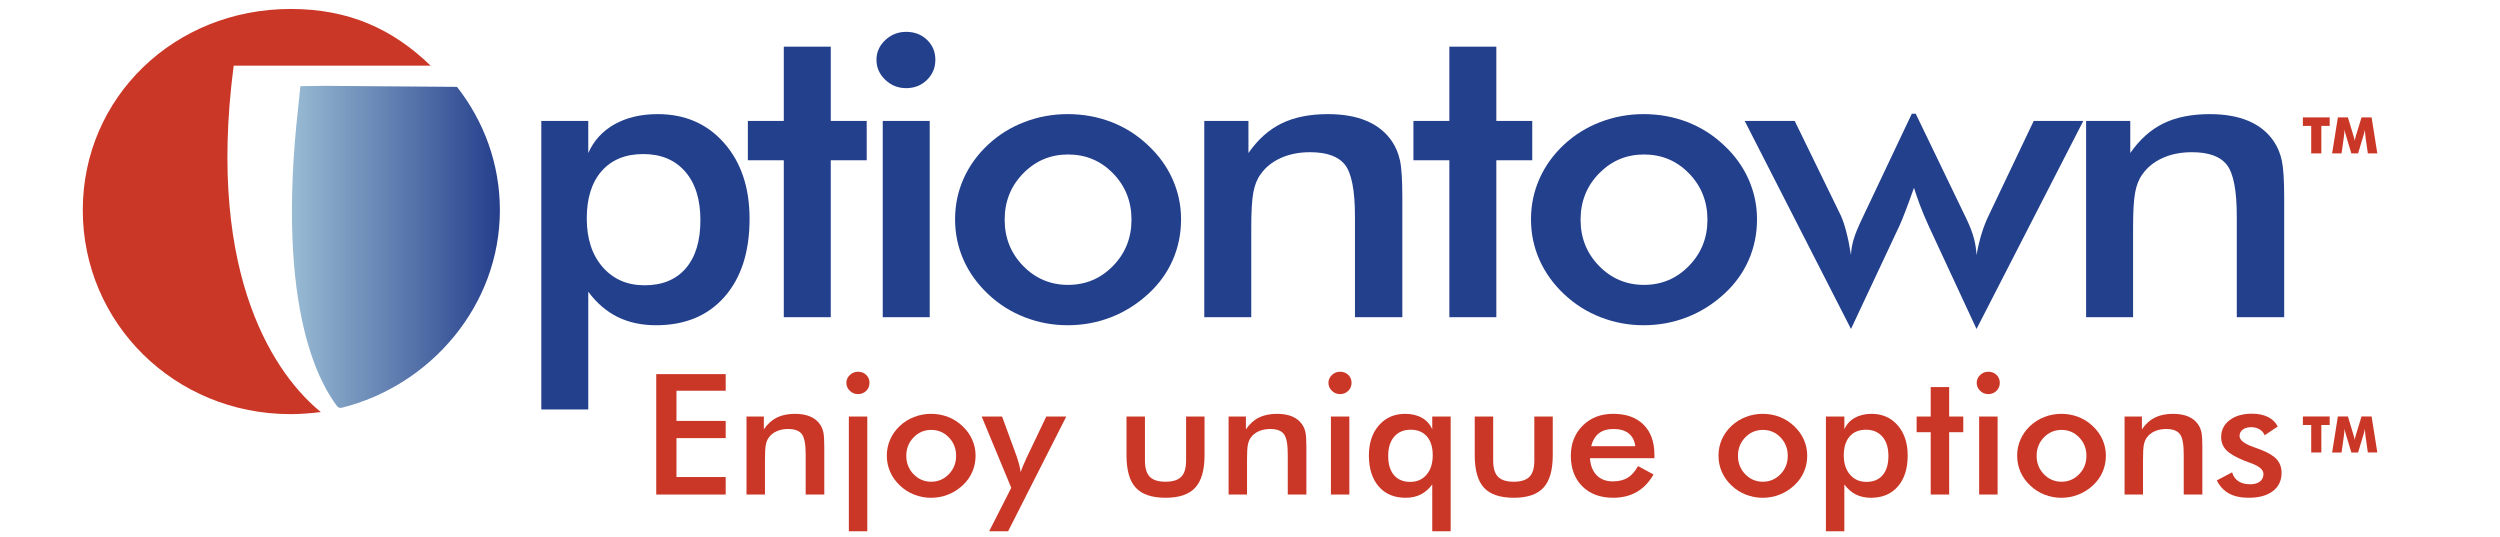 <?xml version="1.0" encoding="utf-8"?>
<!-- Generator: Adobe Illustrator 16.0.0, SVG Export Plug-In . SVG Version: 6.00 Build 0)  -->
<!DOCTYPE svg PUBLIC "-//W3C//DTD SVG 1.1//EN" "http://www.w3.org/Graphics/SVG/1.1/DTD/svg11.dtd">
<svg version="1.1" id="Layer_1" xmlns="http://www.w3.org/2000/svg" xmlns:xlink="http://www.w3.org/1999/xlink" x="0px" y="0px"
	 width="298.582px" height="64.104px" viewBox="0 0 298.582 64.104" enable-background="new 0 0 298.582 64.104"
	 xml:space="preserve">
<g>
	<g>
		<path fill-rule="evenodd" clip-rule="evenodd" fill="#CB3727" d="M27.909,7.845l0.319-0.002h23.206
			C46.884,3.448,41.658,1.07,34.714,1.07C20.81,1.07,9.887,11.639,9.887,25.091c0,13.46,10.923,24.371,24.827,24.371
			c1.139,0,2.507-0.109,3.605-0.249C33.185,45.047,24.571,33.405,27.909,7.845z"/>
		<linearGradient id="SVGID_1_" gradientUnits="userSpaceOnUse" x1="34.864" y1="29.484" x2="59.702" y2="29.484">
			<stop  offset="0" style="stop-color:#99BBD3"/>
			<stop  offset="1" style="stop-color:#253F8C"/>
		</linearGradient>
		<path fill-rule="evenodd" clip-rule="evenodd" fill="url(#SVGID_1_)" d="M54.58,10.374L38.71,10.253l-2.836,0.04l-0.226,2.228
			c-2.882,25.118,2.997,33.792,4.565,35.929c0.061,0.077,0.2,0.305,0.563,0.257c10.659-2.634,18.926-12.239,18.926-23.604
			C59.702,19.563,57.788,14.464,54.58,10.374z"/>
	</g>
	<g>
		<path fill="#CB3727" d="M78.377,59.066V44.682h8.295v1.984h-5.879v3.606h5.879v2.053h-5.879v4.648h5.879v2.092H78.377z"/>
		<path fill="#CB3727" d="M89.157,59.066V49.75h2.072v1.525c0.439-0.643,0.958-1.111,1.553-1.405
			c0.595-0.295,1.32-0.444,2.173-0.444c0.717,0,1.329,0.111,1.833,0.33c0.504,0.219,0.899,0.545,1.183,0.978
			c0.169,0.257,0.29,0.555,0.365,0.895c0.074,0.341,0.112,0.936,0.112,1.789v5.648h-2.224v-4.785c0-1.224-0.154-2.038-0.462-2.44
			c-0.308-0.403-0.854-0.604-1.64-0.604c-0.515,0-0.973,0.092-1.375,0.275c-0.403,0.183-0.719,0.441-0.949,0.775
			c-0.162,0.224-0.276,0.509-0.34,0.86c-0.064,0.35-0.096,0.909-0.096,1.676v4.243H89.157z"/>
		<path fill="#CB3727" d="M101.085,45.723c0-0.359,0.137-0.671,0.411-0.933c0.274-0.262,0.601-0.393,0.98-0.393
			c0.392,0,0.719,0.127,0.98,0.378c0.26,0.252,0.39,0.568,0.39,0.947c0,0.38-0.131,0.699-0.396,0.959
			c-0.264,0.258-0.588,0.388-0.975,0.388c-0.379,0-0.706-0.132-0.98-0.398C101.222,46.406,101.085,46.091,101.085,45.723z
			 M101.38,63.448V49.75h2.204v13.697H101.38z"/>
		<path fill="#CB3727" d="M105.916,54.418c0-0.682,0.133-1.324,0.401-1.931c0.267-0.604,0.651-1.145,1.152-1.616
			c0.495-0.465,1.063-0.821,1.706-1.07c0.643-0.249,1.316-0.375,2.021-0.375c0.724,0,1.406,0.126,2.045,0.375
			c0.64,0.249,1.213,0.616,1.722,1.101c0.508,0.478,0.893,1.019,1.157,1.622c0.265,0.601,0.396,1.233,0.396,1.895
			c0,0.688-0.13,1.334-0.391,1.936c-0.261,0.604-0.641,1.137-1.143,1.603c-0.528,0.49-1.113,0.862-1.756,1.114
			c-0.644,0.253-1.32,0.38-2.031,0.38c-0.698,0-1.368-0.127-2.011-0.38c-0.642-0.252-1.214-0.616-1.715-1.096
			c-0.508-0.484-0.894-1.028-1.158-1.631S105.916,55.1,105.916,54.418z M114.191,54.439c0-0.865-0.288-1.598-0.863-2.196
			c-0.575-0.6-1.279-0.899-2.111-0.899c-0.826,0-1.529,0.3-2.107,0.899c-0.579,0.599-0.868,1.331-0.868,2.196
			c0,0.864,0.29,1.597,0.868,2.195c0.579,0.6,1.281,0.9,2.107,0.9c0.825,0,1.527-0.301,2.106-0.9
			C113.901,56.035,114.191,55.303,114.191,54.439z"/>
		<path fill="#CB3727" d="M120.402,63.448h-2.263l2.639-5.188l-3.533-8.51h2.437l1.767,4.826c0.101,0.296,0.19,0.594,0.269,0.898
			s0.141,0.615,0.188,0.928c0.088-0.327,0.298-0.848,0.63-1.561l0.05-0.118l2.376-4.974h2.386L120.402,63.448z"/>
		<path fill="#CB3727" d="M136.744,49.75v5.248c0,0.904,0.194,1.553,0.58,1.944c0.385,0.394,1.011,0.592,1.877,0.592
			c0.866,0,1.495-0.198,1.879-0.592c0.385-0.392,0.578-1.04,0.578-1.944V49.75h2.204v4.609c0,1.782-0.369,3.075-1.107,3.881
			c-0.738,0.806-1.916,1.21-3.533,1.21c-1.646,0-2.837-0.4-3.574-1.2c-0.738-0.799-1.107-2.097-1.107-3.891V49.75H136.744z"/>
		<path fill="#CB3727" d="M146.734,59.066V49.75h2.069v1.525c0.441-0.643,0.959-1.111,1.555-1.405
			c0.596-0.295,1.32-0.444,2.173-0.444c0.717,0,1.327,0.111,1.832,0.33c0.503,0.219,0.9,0.545,1.184,0.978
			c0.169,0.257,0.293,0.555,0.367,0.895c0.071,0.341,0.109,0.936,0.109,1.789v5.648h-2.222v-4.785c0-1.224-0.154-2.038-0.464-2.44
			c-0.307-0.403-0.854-0.604-1.64-0.604c-0.514,0-0.973,0.092-1.375,0.275c-0.403,0.183-0.72,0.441-0.95,0.775
			c-0.163,0.224-0.276,0.509-0.34,0.86c-0.065,0.35-0.097,0.909-0.097,1.676v4.243H146.734z"/>
		<path fill="#CB3727" d="M158.659,45.723c0-0.359,0.14-0.671,0.411-0.933c0.275-0.262,0.601-0.393,0.981-0.393
			c0.393,0,0.718,0.127,0.979,0.378c0.26,0.252,0.391,0.568,0.391,0.947c0,0.38-0.134,0.699-0.395,0.959
			c-0.266,0.258-0.591,0.388-0.976,0.388c-0.381,0-0.706-0.132-0.981-0.398C158.799,46.406,158.659,46.091,158.659,45.723z
			 M158.955,59.066V49.75h2.202v9.315H158.955z"/>
		<path fill="#CB3727" d="M173.257,63.448h-2.2v-5.589c-0.395,0.536-0.852,0.936-1.376,1.198c-0.524,0.262-1.125,0.394-1.804,0.394
			c-1.36,0-2.432-0.451-3.213-1.352c-0.78-0.902-1.173-2.135-1.173-3.699c0-1.487,0.398-2.688,1.196-3.601
			c0.8-0.915,1.843-1.373,3.13-1.373c0.784,0,1.456,0.16,2.015,0.478c0.557,0.318,0.966,0.775,1.225,1.372V49.75h2.2V63.448z
			 M171.115,54.379c0-0.962-0.231-1.713-0.693-2.25c-0.463-0.536-1.111-0.806-1.943-0.806s-1.488,0.277-1.967,0.831
			c-0.479,0.553-0.716,1.321-0.716,2.304c0,0.989,0.233,1.752,0.692,2.289c0.46,0.537,1.108,0.806,1.948,0.806
			c0.806,0,1.454-0.287,1.945-0.864C170.871,56.112,171.115,55.342,171.115,54.379z"/>
		<path fill="#CB3727" d="M178.334,49.75v5.248c0,0.904,0.193,1.553,0.578,1.944c0.385,0.394,1.014,0.592,1.877,0.592
			c0.868,0,1.492-0.198,1.881-0.592c0.386-0.392,0.579-1.04,0.579-1.944V49.75h2.202v4.609c0,1.782-0.367,3.075-1.107,3.881
			c-0.738,0.806-1.917,1.21-3.534,1.21c-1.642,0-2.835-0.4-3.573-1.2c-0.738-0.799-1.106-2.097-1.106-3.891V49.75H178.334z"/>
		<path fill="#CB3727" d="M197.593,54.724h-7.699c0.056,0.87,0.323,1.55,0.804,2.038c0.48,0.489,1.119,0.731,1.919,0.731
			c0.71,0,1.303-0.144,1.777-0.431c0.475-0.289,0.886-0.755,1.238-1.396l1.857,1c-0.54,0.938-1.211,1.636-2.011,2.094
			c-0.798,0.459-1.735,0.689-2.811,0.689c-1.544,0-2.774-0.456-3.687-1.367c-0.913-0.91-1.37-2.125-1.37-3.645
			c0-1.461,0.471-2.66,1.416-3.601c0.943-0.94,2.158-1.412,3.641-1.412c1.548,0,2.757,0.431,3.622,1.289
			c0.868,0.857,1.303,2.06,1.303,3.606V54.724z M195.307,53.288c-0.087-0.667-0.351-1.176-0.791-1.527
			c-0.441-0.35-1.044-0.525-1.81-0.525c-0.723,0-1.305,0.171-1.743,0.51c-0.441,0.342-0.748,0.855-0.924,1.543H195.307z"/>
		<path fill="#CB3727" d="M205.245,54.418c0-0.682,0.132-1.324,0.396-1.931c0.271-0.604,0.652-1.145,1.153-1.616
			c0.494-0.465,1.063-0.821,1.707-1.07c0.643-0.249,1.317-0.375,2.021-0.375c0.722,0,1.406,0.126,2.044,0.375
			c0.641,0.249,1.215,0.616,1.722,1.101c0.509,0.478,0.894,1.019,1.157,1.622c0.265,0.601,0.396,1.233,0.396,1.895
			c0,0.688-0.13,1.334-0.391,1.936c-0.262,0.604-0.641,1.137-1.144,1.603c-0.526,0.49-1.112,0.862-1.757,1.114
			c-0.641,0.253-1.318,0.38-2.028,0.38c-0.698,0-1.369-0.127-2.013-0.38c-0.641-0.252-1.213-0.616-1.716-1.096
			c-0.507-0.484-0.894-1.028-1.155-1.631C205.375,55.741,205.245,55.1,205.245,54.418z M213.518,54.439
			c0-0.865-0.288-1.598-0.862-2.196c-0.574-0.6-1.28-0.899-2.112-0.899c-0.826,0-1.53,0.3-2.108,0.899
			c-0.578,0.599-0.866,1.331-0.866,2.196c0,0.864,0.288,1.597,0.866,2.195c0.578,0.6,1.282,0.9,2.108,0.9s1.528-0.301,2.108-0.9
			C213.23,56.035,213.518,55.303,213.518,54.439z"/>
		<path fill="#CB3727" d="M218.075,63.448V49.75h2.202v1.525c0.258-0.591,0.668-1.046,1.234-1.366
			c0.564-0.321,1.239-0.483,2.025-0.483c1.278,0,2.315,0.458,3.111,1.373c0.796,0.913,1.193,2.113,1.193,3.601
			c0,1.564-0.392,2.797-1.173,3.699c-0.78,0.9-1.854,1.352-3.212,1.352c-0.678,0-1.28-0.132-1.806-0.394
			c-0.522-0.263-0.981-0.662-1.374-1.198v5.589H218.075z M220.208,54.379c0,0.963,0.247,1.732,0.745,2.31
			c0.497,0.577,1.153,0.864,1.963,0.864c0.834,0,1.479-0.269,1.936-0.806s0.686-1.3,0.686-2.289c0-0.982-0.239-1.751-0.716-2.304
			c-0.477-0.554-1.133-0.831-1.965-0.831c-0.834,0-1.484,0.27-1.951,0.806C220.442,52.666,220.208,53.417,220.208,54.379z"/>
		<path fill="#CB3727" d="M230.59,59.066v-7.447h-1.684V49.75h1.684v-3.525h2.205v3.525h1.686v1.868h-1.686v7.447H230.59z"/>
		<path fill="#CB3727" d="M236.082,45.723c0-0.359,0.138-0.671,0.411-0.933c0.274-0.262,0.6-0.393,0.979-0.393
			c0.393,0,0.72,0.127,0.98,0.378c0.26,0.252,0.39,0.568,0.39,0.947c0,0.38-0.132,0.699-0.396,0.959
			c-0.265,0.258-0.588,0.388-0.975,0.388c-0.38,0-0.705-0.132-0.979-0.398C236.22,46.406,236.082,46.091,236.082,45.723z
			 M236.375,59.066V49.75h2.206v9.315H236.375z"/>
		<path fill="#CB3727" d="M240.913,54.418c0-0.682,0.134-1.324,0.401-1.931c0.267-0.604,0.65-1.145,1.15-1.616
			c0.495-0.465,1.065-0.821,1.706-1.07c0.644-0.249,1.316-0.375,2.022-0.375c0.722,0,1.404,0.126,2.045,0.375
			c0.64,0.249,1.215,0.616,1.719,1.101c0.509,0.478,0.894,1.019,1.159,1.622c0.266,0.601,0.397,1.233,0.397,1.895
			c0,0.688-0.132,1.334-0.392,1.936c-0.261,0.604-0.643,1.137-1.143,1.603c-0.526,0.49-1.115,0.862-1.758,1.114
			c-0.642,0.253-1.32,0.38-2.028,0.38c-0.698,0-1.368-0.127-2.013-0.38c-0.643-0.252-1.213-0.616-1.716-1.096
			c-0.507-0.484-0.894-1.028-1.157-1.631C241.045,55.741,240.913,55.1,240.913,54.418z M249.188,54.439
			c0-0.865-0.289-1.598-0.864-2.196c-0.576-0.6-1.278-0.899-2.11-0.899c-0.825,0-1.529,0.3-2.108,0.899
			c-0.578,0.599-0.865,1.331-0.865,2.196c0,0.864,0.287,1.597,0.865,2.195c0.579,0.6,1.283,0.9,2.108,0.9
			c0.826,0,1.528-0.301,2.106-0.9C248.899,56.035,249.188,55.303,249.188,54.439z"/>
		<path fill="#CB3727" d="M253.743,59.066V49.75h2.073v1.525c0.437-0.643,0.957-1.111,1.554-1.405
			c0.594-0.295,1.318-0.444,2.17-0.444c0.718,0,1.328,0.111,1.833,0.33s0.899,0.545,1.184,0.978
			c0.169,0.257,0.291,0.555,0.366,0.895c0.074,0.341,0.11,0.936,0.11,1.789v5.648h-2.223v-4.785c0-1.224-0.153-2.038-0.463-2.44
			c-0.307-0.403-0.855-0.604-1.64-0.604c-0.513,0-0.971,0.092-1.376,0.275c-0.401,0.183-0.718,0.441-0.949,0.775
			c-0.162,0.224-0.275,0.509-0.34,0.86c-0.063,0.35-0.096,0.909-0.096,1.676v4.243H253.743z"/>
		<path fill="#CB3727" d="M264.759,57.375l1.825-0.962c0.14,0.466,0.387,0.818,0.754,1.061c0.362,0.243,0.836,0.363,1.41,0.363
			c0.492,0,0.882-0.108,1.163-0.328c0.281-0.221,0.421-0.52,0.421-0.898c0-0.505-0.499-0.938-1.502-1.299
			c-0.338-0.116-0.599-0.214-0.782-0.294c-1.027-0.412-1.747-0.832-2.158-1.258c-0.407-0.426-0.612-0.943-0.612-1.551
			c0-0.832,0.335-1.508,1.007-2.025c0.677-0.516,1.566-0.776,2.679-0.776c0.744,0,1.381,0.133,1.913,0.397
			c0.531,0.267,0.918,0.644,1.161,1.137l-1.563,1.04c-0.114-0.293-0.315-0.527-0.603-0.702c-0.289-0.174-0.62-0.26-1.002-0.26
			c-0.418,0-0.756,0.096-1.009,0.289c-0.256,0.193-0.383,0.45-0.383,0.771c0,0.483,0.57,0.928,1.707,1.326
			c0.357,0.126,0.637,0.226,0.832,0.305c0.888,0.342,1.52,0.725,1.905,1.155c0.381,0.429,0.574,0.963,0.574,1.605
			c0,0.931-0.35,1.659-1.045,2.187c-0.698,0.527-1.66,0.792-2.885,0.792c-0.943,0-1.724-0.171-2.346-0.512
			C265.596,58.597,265.11,58.076,264.759,57.375z"/>
	</g>
</g>
<g>
	<g>
		<path fill="#23408D" d="M64.65,48.905V14.446h5.609v3.832c0.655-1.483,1.702-2.628,3.142-3.437
			c1.439-0.806,3.158-1.211,5.158-1.211c3.257,0,5.898,1.15,7.924,3.449c2.025,2.299,3.039,5.32,3.039,9.06
			c0,3.938-0.997,7.042-2.987,9.308c-1.99,2.265-4.719,3.398-8.182,3.398c-1.725,0-3.255-0.329-4.59-0.988s-2.504-1.665-3.503-3.016
			v14.064H64.65z M70.079,26.088c0,2.423,0.632,4.359,1.899,5.81c1.267,1.45,2.935,2.175,5.004,2.175
			c2.119,0,3.76-0.677,4.924-2.027c1.165-1.353,1.746-3.272,1.746-5.761c0-2.472-0.608-4.404-1.823-5.797
			c-1.215-1.391-2.882-2.088-5.004-2.088c-2.119,0-3.773,0.676-4.963,2.027C70.673,21.779,70.079,23.667,70.079,26.088z"/>
		<path fill="#23408D" d="M93.61,37.881V19.142h-4.292v-4.696h4.292V5.571h5.611v8.875h4.292v4.696H99.22v18.739H93.61z"/>
		<path fill="#23408D" d="M104.679,7.142c0-0.907,0.348-1.69,1.047-2.349c0.698-0.659,1.53-0.989,2.495-0.989
			c1,0,1.832,0.316,2.495,0.952c0.664,0.634,0.995,1.43,0.995,2.386c0,0.955-0.335,1.759-1.008,2.41
			c-0.673,0.651-1.499,0.976-2.482,0.976c-0.965,0-1.797-0.334-2.495-1.001C105.027,8.86,104.679,8.065,104.679,7.142z
			 M105.428,37.881V14.446h5.611v23.436H105.428z"/>
		<path fill="#23408D" d="M114.067,26.188c0-1.714,0.34-3.333,1.021-4.858c0.681-1.524,1.659-2.879,2.935-4.067
			c1.259-1.169,2.705-2.067,4.342-2.694c1.639-0.626,3.352-0.94,5.146-0.94c1.844,0,3.581,0.313,5.21,0.94
			c1.629,0.627,3.089,1.549,4.382,2.769c1.293,1.204,2.274,2.563,2.947,4.079c0.672,1.516,1.008,3.106,1.008,4.771
			c0,1.73-0.332,3.354-0.994,4.87c-0.666,1.516-1.634,2.858-2.91,4.029c-1.344,1.235-2.835,2.171-4.472,2.806
			c-1.637,0.634-3.362,0.951-5.171,0.951c-1.775,0-3.482-0.317-5.119-0.951c-1.638-0.635-3.095-1.554-4.369-2.757
			c-1.293-1.22-2.276-2.587-2.947-4.103C114.403,29.517,114.067,27.901,114.067,26.188z M135.138,26.237
			c0-2.175-0.732-4.018-2.197-5.525c-1.465-1.508-3.257-2.261-5.378-2.261c-2.102,0-3.891,0.753-5.364,2.261
			c-1.474,1.508-2.209,3.35-2.209,5.525c0,2.175,0.736,4.017,2.209,5.524c1.473,1.509,3.262,2.263,5.364,2.263
			c2.104,0,3.892-0.754,5.366-2.263C134.402,30.254,135.138,28.412,135.138,26.237z"/>
		<path fill="#23408D" d="M143.83,37.881V14.446h5.275v3.832c1.12-1.615,2.438-2.794,3.956-3.535
			c1.516-0.742,3.36-1.113,5.533-1.113c1.827,0,3.381,0.277,4.666,0.829c1.282,0.552,2.287,1.373,3.012,2.46
			c0.431,0.643,0.742,1.392,0.932,2.249s0.281,2.356,0.281,4.5v14.214h-5.659v-12.04c0-3.081-0.396-5.13-1.177-6.144
			c-0.784-1.014-2.179-1.52-4.178-1.52c-1.308,0-2.479,0.23-3.502,0.691c-1.025,0.461-1.833,1.112-2.418,1.953
			c-0.414,0.561-0.701,1.283-0.864,2.164c-0.165,0.882-0.246,2.287-0.246,4.215v10.68H143.83z"/>
		<path fill="#23408D" d="M173.1,37.881V19.142h-4.291v-4.696h4.291V5.571h5.611v8.875h4.29v4.696h-4.29v18.739H173.1z"/>
		<path fill="#23408D" d="M182.85,26.188c0-1.714,0.342-3.333,1.021-4.858c0.681-1.524,1.66-2.879,2.935-4.067
			c1.259-1.169,2.709-2.067,4.345-2.694c1.638-0.626,3.353-0.94,5.145-0.94c1.843,0,3.582,0.313,5.212,0.94
			c1.628,0.627,3.09,1.549,4.381,2.769c1.294,1.204,2.275,2.563,2.948,4.079c0.67,1.516,1.009,3.106,1.009,4.771
			c0,1.73-0.333,3.354-0.997,4.87c-0.664,1.516-1.634,2.858-2.908,4.029c-1.343,1.235-2.835,2.171-4.475,2.806
			c-1.638,0.634-3.361,0.951-5.17,0.951c-1.777,0-3.481-0.317-5.119-0.951c-1.638-0.635-3.094-1.554-4.37-2.757
			c-1.293-1.22-2.274-2.587-2.946-4.103C183.187,29.517,182.85,27.901,182.85,26.188z M203.925,26.237
			c0-2.175-0.736-4.018-2.2-5.525c-1.465-1.508-3.258-2.261-5.376-2.261c-2.104,0-3.895,0.753-5.368,2.261
			c-1.473,1.508-2.208,3.35-2.208,5.525c0,2.175,0.735,4.017,2.208,5.524c1.474,1.509,3.264,2.263,5.368,2.263
			c2.103,0,3.89-0.754,5.361-2.263C203.185,30.254,203.925,28.412,203.925,26.237z"/>
		<path fill="#23408D" d="M236.062,39.289l-5.661-12.187c-0.431-0.94-0.783-1.776-1.061-2.51c-0.275-0.733-0.527-1.454-0.75-2.163
			c-0.377,1.071-0.713,1.99-1.006,2.756c-0.295,0.766-0.526,1.339-0.7,1.717l-5.816,12.386l-12.694-24.844h5.974l5.506,11.298
			c0.224,0.477,0.442,1.132,0.658,1.964c0.216,0.833,0.401,1.752,0.557,2.757c0.018-0.593,0.119-1.212,0.312-1.854
			c0.188-0.643,0.508-1.433,0.957-2.373l5.996-12.657h0.465l6.104,12.657c0.377,0.791,0.656,1.524,0.837,2.199
			c0.184,0.676,0.29,1.352,0.323,2.028c0.158-0.891,0.354-1.731,0.595-2.521c0.243-0.792,0.519-1.508,0.83-2.151l5.403-11.346h5.921
			L236.062,39.289z"/>
		<path fill="#23408D" d="M249.15,37.881V14.446h5.274v3.832c1.119-1.615,2.439-2.794,3.955-3.535
			c1.517-0.742,3.361-1.113,5.534-1.113c1.825,0,3.381,0.277,4.665,0.829c1.285,0.552,2.288,1.373,3.013,2.46
			c0.431,0.643,0.741,1.392,0.931,2.249c0.188,0.857,0.286,2.356,0.286,4.5v14.214h-5.663v-12.04c0-3.081-0.392-5.13-1.178-6.144
			c-0.783-1.014-2.176-1.52-4.175-1.52c-1.311,0-2.478,0.23-3.505,0.691c-1.025,0.461-1.831,1.112-2.415,1.953
			c-0.415,0.561-0.702,1.283-0.866,2.164c-0.167,0.882-0.247,2.287-0.247,4.215v10.68H249.15z"/>
	</g>
</g>
<g>
	<path fill="#CB3727" d="M276.035,18.321v-3.284h-0.996v-1.017h3.202v1.017h-0.996v3.284H276.035z"/>
	<path fill="#CB3727" d="M283.93,18.321h-1.133l-0.262-1.858c-0.018-0.132-0.033-0.278-0.05-0.438
		c-0.014-0.161-0.029-0.336-0.041-0.526c-0.026,0.182-0.082,0.409-0.166,0.682c-0.018,0.057-0.03,0.099-0.04,0.125l-0.604,2.016
		h-0.806l-0.604-2.016c-0.008-0.027-0.02-0.069-0.038-0.125c-0.081-0.272-0.14-0.498-0.165-0.679
		c-0.015,0.163-0.026,0.324-0.042,0.483c-0.016,0.16-0.038,0.319-0.058,0.479l-0.262,1.858h-1.127l0.687-4.3h1.2l0.671,2.218
		c0.004,0.015,0.01,0.041,0.021,0.077c0.063,0.197,0.102,0.366,0.12,0.507c0.008-0.076,0.023-0.161,0.048-0.254
		c0.021-0.093,0.05-0.205,0.09-0.336l0.676-2.212h1.203L283.93,18.321z"/>
</g>
<g>
	<path fill="#CB3727" d="M276.035,54.042v-3.284h-0.996v-1.017h3.202v1.017h-0.996v3.284H276.035z"/>
	<path fill="#CB3727" d="M283.93,54.042h-1.133l-0.262-1.859c-0.018-0.132-0.033-0.278-0.05-0.438
		c-0.014-0.16-0.029-0.335-0.041-0.525c-0.026,0.183-0.082,0.409-0.166,0.682c-0.018,0.057-0.03,0.098-0.04,0.126l-0.604,2.016
		h-0.806l-0.604-2.016c-0.008-0.028-0.02-0.069-0.038-0.126c-0.081-0.272-0.14-0.498-0.165-0.679
		c-0.015,0.163-0.026,0.324-0.042,0.483s-0.038,0.318-0.058,0.478l-0.262,1.859h-1.127l0.687-4.301h1.2l0.671,2.219
		c0.004,0.015,0.01,0.039,0.021,0.076c0.063,0.197,0.102,0.367,0.12,0.508c0.008-0.077,0.023-0.161,0.048-0.255
		c0.021-0.092,0.05-0.205,0.09-0.337l0.676-2.211h1.203L283.93,54.042z"/>
</g>
</svg>
